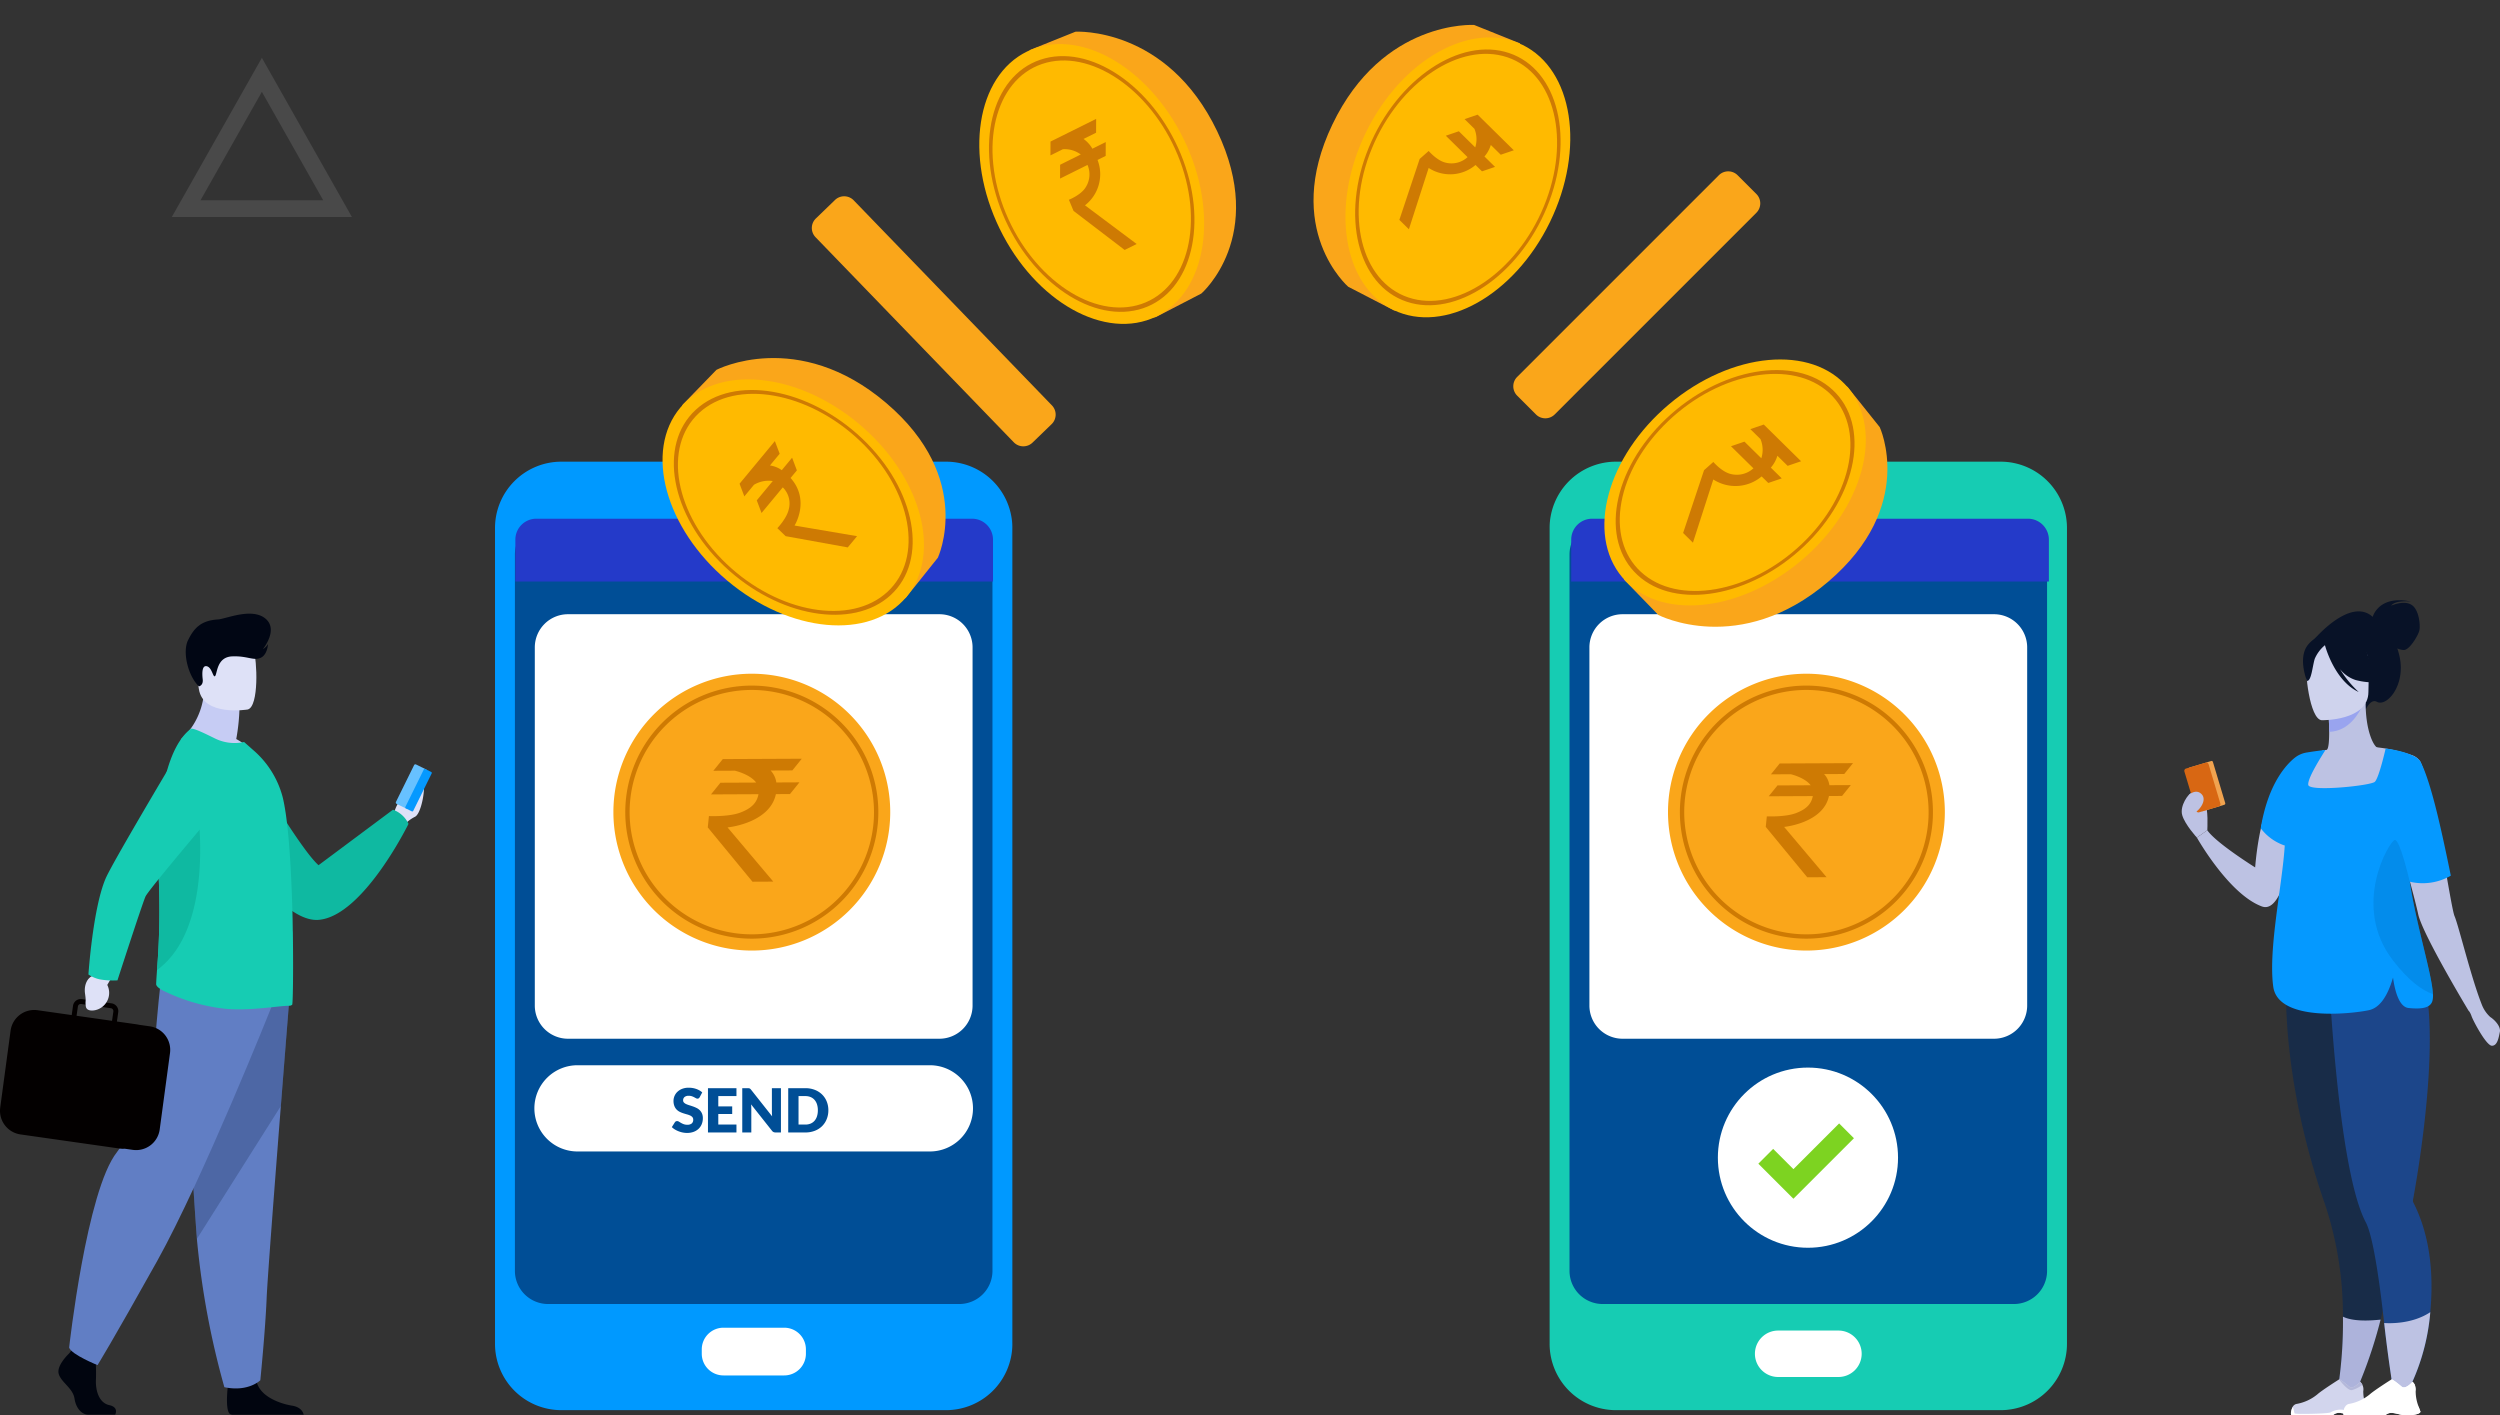 <svg xmlns="http://www.w3.org/2000/svg" width="596.669" height="337.739" viewBox="0 0 596.669 337.739">
  <rect x="0" y="0" width="596.669" height="337.739" fill="#333333" stroke="none"/>
  <g id="Group_31661" data-name="Group 31661" transform="translate(14700 495.798)">
    <g id="Polygon_9" data-name="Polygon 9" transform="translate(-14659 -482)" fill="none" opacity="0.107">
      <path d="M21.5,0,43,38H0Z" stroke="none"/>
      <path d="M 21.5 8.123 L 6.859 34 L 36.141 34 L 21.5 8.123 M 21.5 0 L 43 38 L 0 38 L 21.5 0 Z" stroke="none" fill="#fff"/>
    </g>
    <g id="Group_25733" data-name="Group 25733" transform="translate(-17243.227 22271.203)">
      <path id="Path_24493" data-name="Path 24493" d="M15.83,0h91.815a15.83,15.83,0,0,1,15.83,15.83V210.541a15.83,15.83,0,0,1-15.83,15.83H15.83A15.83,15.83,0,0,1,0,210.541V15.83A15.83,15.83,0,0,1,15.83,0Z" transform="translate(2661.37 -22656.814)" fill="#09f"/>
      <path id="Path_24497" data-name="Path 24497" d="M15.83,0h91.815a15.83,15.83,0,0,1,15.83,15.83V210.541a15.83,15.83,0,0,1-15.83,15.83H15.83A15.83,15.83,0,0,1,0,210.541V15.83A15.83,15.83,0,0,1,15.83,0Z" transform="translate(2913.07 -22656.814)" fill="#16ccb3"/>
      <path id="Path_24495" data-name="Path 24495" d="M7.915,0h98.147a7.915,7.915,0,0,1,7.915,7.915V178.881a7.915,7.915,0,0,1-7.915,7.915H7.915A7.915,7.915,0,0,1,0,178.881V7.915A7.915,7.915,0,0,1,7.915,0Z" transform="translate(2666.119 -22642.572)" fill="#004e96"/>
      <path id="Path_24501" data-name="Path 24501" d="M7.915,0H96.564a7.915,7.915,0,0,1,7.915,7.915V93.4a7.915,7.915,0,0,1-7.915,7.915H7.915A7.915,7.915,0,0,1,0,93.4V7.915A7.915,7.915,0,0,1,7.915,0Z" transform="translate(2670.868 -22620.406)" fill="#fff"/>
      <path id="Path_24500" data-name="Path 24500" d="M10.29,0h83.9a10.29,10.29,0,1,1,0,20.579H10.29A10.29,10.29,0,1,1,10.29,0Z" transform="translate(2670.868 -22512.762)" fill="#fff"/>
      <path id="Path_24496" data-name="Path 24496" d="M7.915,0h98.147a7.915,7.915,0,0,1,7.915,7.915V178.881a7.915,7.915,0,0,1-7.915,7.915H7.915A7.915,7.915,0,0,1,0,178.881V7.915A7.915,7.915,0,0,1,7.915,0Z" transform="translate(2917.819 -22642.572)" fill="#004e96"/>
      <path id="Path_24498" data-name="Path 24498" d="M7.915,0H96.564a7.915,7.915,0,0,1,7.915,7.915V93.4a7.915,7.915,0,0,1-7.915,7.915H7.915A7.915,7.915,0,0,1,0,93.4V7.915A7.915,7.915,0,0,1,7.915,0Z" transform="translate(2922.568 -22620.406)" fill="#fff"/>
      <path id="Path_24502" data-name="Path 24502" d="M5.178,0h14.5a5.178,5.178,0,0,1,5.178,5.178V6.213a5.178,5.178,0,0,1-5.178,5.178H5.178A5.178,5.178,0,0,1,0,6.213V5.178A5.178,5.178,0,0,1,5.178,0Z" transform="translate(2710.716 -22450.121)" fill="#fff"/>
      <path id="Rectangle_2888" data-name="Rectangle 2888" d="M5,0H109a5,5,0,0,1,5,5V15a0,0,0,0,1,0,0H0a0,0,0,0,1,0,0V5A5,5,0,0,1,5,0Z" transform="translate(2918.226 -22643.203)" fill="#243ac9"/>
      <path id="Rectangle_2889" data-name="Rectangle 2889" d="M5,0H109a5,5,0,0,1,5,5V15a0,0,0,0,1,0,0H0a0,0,0,0,1,0,0V5A5,5,0,0,1,5,0Z" transform="translate(2666.226 -22643.203)" fill="#243ac9"/>
      <path id="Path_24499" data-name="Path 24499" d="M5.541,0H19.788a5.541,5.541,0,1,1,0,11.081H5.541A5.541,5.541,0,1,1,5.541,0Z" transform="translate(2962.144 -22449.439)" fill="#fff"/>
      <g id="Ellipse_13125" data-name="Ellipse 13125" transform="translate(2692.226 -22604.203)" fill="#fff" stroke="#707070" stroke-width="1">
        <ellipse cx="31" cy="31.5" rx="31" ry="31.5" stroke="none"/>
        <ellipse cx="31" cy="31.5" rx="30.5" ry="31" fill="none"/>
      </g>
      <g id="Ellipse_13131" data-name="Ellipse 13131" transform="translate(2699.226 -22596.203)" fill="#fff" stroke="#707070" stroke-width="1">
        <ellipse cx="23.5" cy="24" rx="23.5" ry="24" stroke="none"/>
        <ellipse cx="23.5" cy="24" rx="23" ry="23.5" fill="none"/>
      </g>
      <path id="Path_24436" data-name="Path 24436" d="M2311.971-23603.232l-8.219,8.477,47.469,49.813,5.938-3.881,7.654-9.57s8.851-18.879-12.307-36.906C2331.349-23613.311,2311.971-23603.232,2311.971-23603.232Z" transform="translate(402.252 924.496)" fill="#faa61a"/>
      <path id="Path_24437" data-name="Path 24437" d="M3.166,0H9.5a3.166,3.166,0,0,1,3.166,3.166v68.07A3.166,3.166,0,0,1,9.5,74.4H3.166A3.166,3.166,0,0,1,0,71.236V3.166A3.166,3.166,0,0,1,3.166,0Z" transform="matrix(0.719, -0.695, 0.695, 0.719, 2735.674, -22712.66)" fill="#faa61a"/>
      <g id="Group_25720" data-name="Group 25720" transform="translate(2689.625 -22606.205)">
        <path id="Path_24422" data-name="Path 24422" d="M33.036,0A33.036,33.036,0,1,1,0,33.036,33.036,33.036,0,0,1,33.036,0Z" transform="translate(0 0)" fill="#faa61a"/>
        <g id="Group_25692" data-name="Group 25692" transform="translate(2.838 2.838)">
          <g id="Group_25691" data-name="Group 25691">
            <g id="Group_25690" data-name="Group 25690">
              <g id="Group_25689" data-name="Group 25689">
                <path id="Path_24403" data-name="Path 24403" d="M148.53,416.986a30.2,30.2,0,1,1,32.761-27.394A30.231,30.231,0,0,1,148.53,416.986Zm5.274-59.126A29.164,29.164,0,1,0,180.262,389.5,29.2,29.2,0,0,0,153.8,357.859Z" transform="translate(-121.014 -356.71)" fill="#ce7a03"/>
              </g>
            </g>
          </g>
        </g>
        <path id="Path_24404" data-name="Path 24404" d="M152.314,372.408l5.179-.024,2.256-2.793-18.853.088-2.256,2.793,5.132-.024s3.585.817,5.09,2.833l-8.532.039-2.256,2.793,11.34-.053c-.361,1.941-1.537,3.346-4.393,4.407-2.766,1.027-7.44.811-7.44.811l-.272,2.709,10.666,12.958,4.967-.023-10.91-12.932s10.073-.968,11.533-7.949l3.363-.016,2.256-2.793-5.511.026A5.251,5.251,0,0,0,152.314,372.408Z" transform="translate(-114.786 -349.306)" fill="#ce7a03"/>
      </g>
      <g id="Group_25721" data-name="Group 25721" transform="matrix(0.643, -0.766, 0.766, 0.643, 2689.894, -22651.01)">
        <path id="Path_24422-2" data-name="Path 24422" d="M24.426,0c13.49,0,24.426,15.752,24.426,35.184S37.916,70.368,24.426,70.368,0,54.615,0,35.184,10.936,0,24.426,0Z" transform="translate(0 0)" fill="#ffba00"/>
        <g id="Group_25692-2" data-name="Group 25692" transform="translate(2.098 3.024)">
          <g id="Group_25691-2" data-name="Group 25691" transform="translate(0 0)">
            <g id="Group_25690-2" data-name="Group 25690">
              <g id="Group_25689-2" data-name="Group 25689">
                <path id="Path_24403-2" data-name="Path 24403" d="M20.344,64.194C8.082,62.618-1,46.966.089,29.3S12.049-1.447,24.312.129,45.66,17.356,44.567,35.019,32.607,65.77,20.344,64.194Zm3.9-62.97C12.4-.3,1.907,12.342.85,29.4s7.72,32.175,19.562,33.7S42.75,51.98,43.806,34.921,36.087,2.745,24.244,1.224Z" fill="#ce7a03"/>
              </g>
            </g>
          </g>
        </g>
        <path id="Path_24404-2" data-name="Path 24404" d="M10.519,2.844l3.63-.024L15.73,0,2.515.088.934,2.908l3.6-.024A6.839,6.839,0,0,1,8.1,5.745l-5.981.04L.537,8.6l7.948-.053A5.38,5.38,0,0,1,5.406,13c-1.939,1.037-5.215.819-5.215.819L0,16.554,7.476,29.637l3.481-.023L3.311,16.557s7.061-.978,8.084-8.025l2.357-.016L15.333,5.7l-3.863.026A6.47,6.47,0,0,0,10.519,2.844Z" transform="translate(17.083 22.417)" fill="#ce7a03"/>
      </g>
      <path id="Path_24442" data-name="Path 24442" d="M8.22,2.814,0,11.29,47.469,61.1l5.938-3.877,7.653-9.573s8.851-18.879-12.307-36.9S8.22,2.814,8.22,2.814Z" transform="matrix(0.914, 0.407, -0.407, 0.914, 2793.542, -22765.352)" fill="#faa61a"/>
      <g id="Group_25722" data-name="Group 25722" transform="translate(2766.406 -22744.006) rotate(-26)">
        <path id="Path_24422-3" data-name="Path 24422" d="M24.426,0c13.49,0,24.426,15.752,24.426,35.184S37.916,70.368,24.426,70.368,0,54.615,0,35.184,10.936,0,24.426,0Z" transform="translate(0 0)" fill="#ffba00"/>
        <g id="Group_25692-3" data-name="Group 25692" transform="translate(2.098 3.024)">
          <g id="Group_25691-3" data-name="Group 25691" transform="translate(0 0)">
            <g id="Group_25690-3" data-name="Group 25690">
              <g id="Group_25689-3" data-name="Group 25689">
                <path id="Path_24403-3" data-name="Path 24403" d="M20.344,64.194C8.082,62.618-1,46.966.089,29.3S12.049-1.447,24.312.129,45.66,17.356,44.567,35.019,32.607,65.77,20.344,64.194Zm3.9-62.97C12.4-.3,1.907,12.342.85,29.4s7.72,32.175,19.562,33.7S42.75,51.98,43.806,34.921,36.087,2.745,24.244,1.224Z" fill="#ce7a03"/>
              </g>
            </g>
          </g>
        </g>
        <path id="Path_24404-3" data-name="Path 24404" d="M9.682,2.984l3.342-.025L14.479,0,2.315.093.859,3.052,4.17,3.027a6.435,6.435,0,0,1,3.284,3l-5.505.042L.494,9.029,7.81,8.974a5.7,5.7,0,0,1-2.835,4.669c-1.785,1.088-4.8.859-4.8.859L0,17.372,6.882,31.1l3.2-.024-7.039-13.7a9.418,9.418,0,0,0,7.441-8.422l2.17-.017,1.455-2.959-3.556.028A7.446,7.446,0,0,0,9.682,2.984Z" transform="translate(17.708 21.684)" fill="#ce7a03"/>
      </g>
      <path id="Path_24443" data-name="Path 24443" d="M8.22,58.281,0,49.806,47.469,0l5.938,3.877,7.653,9.572s8.852,18.879-12.306,36.9S8.22,58.281,8.22,58.281Z" transform="matrix(-0.914, 0.407, -0.407, -0.914, 2926.283, -22711.123)" fill="#faa61a"/>
      <g id="Group_25723" data-name="Group 25723" transform="matrix(-0.899, -0.438, 0.438, -0.899, 2897.724, -22682.34)">
        <path id="Path_24422-4" data-name="Path 24422" d="M24.426,70.368c13.49,0,24.427-15.752,24.427-35.184S37.917,0,24.427,0,0,15.753,0,35.184,10.936,70.368,24.426,70.368Z" transform="translate(0 0)" fill="#ffba00"/>
        <g id="Group_25692-4" data-name="Group 25692" transform="translate(2.098 3.022)">
          <g id="Group_25691-4" data-name="Group 25691" transform="translate(0 0)">
            <g id="Group_25690-4" data-name="Group 25690">
              <g id="Group_25689-4" data-name="Group 25689">
                <path id="Path_24403-4" data-name="Path 24403" d="M20.345.129C8.082,1.7-1,17.356.089,35.018s11.96,30.751,24.222,29.175S45.661,46.966,44.567,29.3,32.607-1.448,20.345.129Zm3.9,62.97C12.4,64.62,1.907,51.98.85,34.921s7.72-32.175,19.563-33.7S42.751,12.342,43.807,29.4,36.087,61.577,24.244,63.1Z" fill="#ce7a03"/>
              </g>
            </g>
          </g>
        </g>
      </g>
      <path id="Path_24444" data-name="Path 24444" d="M9.646,2.98l3.329-.025L14.425,0,2.306.093.856,3.048l3.3-.025a6.415,6.415,0,0,1,3.272,3l-5.485.042L.492,9.017l7.289-.056a5.69,5.69,0,0,1-2.824,4.663c-1.778,1.087-4.782.858-4.782.858L0,17.348,6.856,31.06l3.193-.024L3.036,17.351a9.393,9.393,0,0,0,7.413-8.411l2.162-.016,1.45-2.955L10.519,6A7.448,7.448,0,0,0,9.646,2.98Z" transform="translate(2894.323 -22741.334) rotate(45)" fill="#ce7a03"/>
      <path id="Path_24445" data-name="Path 24445" d="M3.166,0H9.5a3.166,3.166,0,0,1,3.166,3.166v68.07A3.166,3.166,0,0,1,9.5,74.4H3.166A3.166,3.166,0,0,1,0,71.236V3.166A3.166,3.166,0,0,1,3.166,0Z" transform="translate(2955.699 -22727.416) rotate(45)" fill="#faa61a"/>
      <path id="Path_24446" data-name="Path 24446" d="M2311.971-23547.762l-8.22-8.469,47.471-49.809,5.938,3.877,7.654,9.572s8.851,18.879-12.307,36.9S2311.971-23547.762,2311.971-23547.762Z" transform="translate(627.042 927.532)" fill="#faa61a"/>
      <g id="Group_25724" data-name="Group 25724" transform="translate(2968.59 -22693.184) rotate(50)">
        <path id="Path_24422-5" data-name="Path 24422" d="M24.426,70.37c13.491,0,24.427-15.753,24.427-35.185S37.918,0,24.427,0,0,15.753,0,35.185,10.936,70.37,24.426,70.37Z" transform="translate(0 0)" fill="#ffba00"/>
        <g id="Group_25692-5" data-name="Group 25692" transform="translate(2.098 3.022)">
          <g id="Group_25691-5" data-name="Group 25691" transform="translate(0 0)">
            <g id="Group_25690-5" data-name="Group 25690">
              <g id="Group_25689-5" data-name="Group 25689">
                <path id="Path_24403-5" data-name="Path 24403" d="M20.345.129C8.082,1.7-1,17.357.089,35.019S12.049,65.771,24.312,64.2,45.661,46.967,44.568,29.3,32.608-1.448,20.345.129Zm3.9,62.972C12.4,64.622,1.906,51.982.85,34.922S8.57,2.746,20.413,1.224,42.751,12.342,43.807,29.4,36.087,61.578,24.244,63.1Z" fill="#ce7a03"/>
              </g>
            </g>
          </g>
        </g>
        <path id="Path_24447" data-name="Path 24447" d="M9.943,3.072l3.432-.026L14.869,0,2.377.1.883,3.141l3.4-.026a6.612,6.612,0,0,1,3.373,3.09L2,6.249.507,9.295l7.514-.058A5.865,5.865,0,0,1,5.11,14.044c-1.833,1.12-4.93.884-4.93.884L0,17.883,7.067,32.016l3.291-.025L3.13,17.886a9.682,9.682,0,0,0,7.642-8.67L13,9.2l1.495-3.046-3.652.028A7.678,7.678,0,0,0,9.943,3.072Z" transform="translate(15.861 21.164) rotate(-5)" fill="#ce7a03"/>
      </g>
      <path id="Path_24448" data-name="Path 24448" d="M33.036,0A33.036,33.036,0,1,1,0,33.036,33.036,33.036,0,0,1,33.036,0Z" transform="translate(2941.325 -22606.205)" fill="#faa61a"/>
      <g id="Group_25725" data-name="Group 25725" transform="translate(2944.163 -22603.367)">
        <g id="Group_25691-6" data-name="Group 25691">
          <g id="Group_25690-6" data-name="Group 25690">
            <g id="Group_25689-6" data-name="Group 25689">
              <path id="Path_24403-6" data-name="Path 24403" d="M148.53,416.986a30.2,30.2,0,1,1,32.761-27.394A30.231,30.231,0,0,1,148.53,416.986Zm5.274-59.126A29.164,29.164,0,1,0,180.262,389.5,29.2,29.2,0,0,0,153.8,357.859Z" transform="translate(-121.014 -356.71)" fill="#ce7a03"/>
            </g>
          </g>
        </g>
      </g>
      <path id="Path_24449" data-name="Path 24449" d="M151.235,372.206l4.806-.022,2.093-2.592-17.5.081-2.093,2.592,4.762-.022s3.327.758,4.724,2.63l-7.918.036-2.093,2.592,10.524-.049c-.335,1.8-1.426,3.105-4.077,4.09-2.567.953-6.9.752-6.9.752l-.252,2.514,9.9,12.026,4.609-.021-10.125-12s9.348-.9,10.7-7.377l3.121-.014,2.093-2.592-5.114.024A4.873,4.873,0,0,0,151.235,372.206Z" transform="translate(2827.346 -22954.455)" fill="#ce7a03"/>
      <g id="Group_25728" data-name="Group 25728" transform="translate(2544.226 -22620.068)">
        <g id="man" transform="translate(0 0)">
          <path id="Path_24450" data-name="Path 24450" d="M2098.031,565.159s.838-4.022,2.932-4.944,3.352-4.609,4.19-3.6-.251,7.709-1.844,8.547a8.646,8.646,0,0,0-2.346,1.7Z" transform="translate(-2005.242 -517.167)" fill="#dee1f7"/>
          <path id="Path_24451" data-name="Path 24451" d="M2126.884,513.987s13.354,23.29,18.2,27.576l17.763-13.243a6.481,6.481,0,0,1,3.707,3.378s-10.787,21.976-21.407,22.908-25.526-26.341-25.526-26.341Z" transform="translate(-2070.057 -482.002)" fill="#0fb9a1"/>
          <g id="Group_25726" data-name="Group 25726" transform="translate(12.941 85.806)">
            <path id="Path_24452" data-name="Path 24452" d="M2528.789,1346.843s-3.087,2.861-2.485,4.895,3.389,3.388,3.765,5.873,1.882,3.84,3.238,3.84h6.462s1-1.749-1.413-2.276-3.318-3.447-3.167-6.157a48.567,48.567,0,0,0-.226-6.325l-5.12-1.2Z" transform="translate(-2526.226 -1256.56)" fill="#01050f"/>
            <path id="Path_24453" data-name="Path 24453" d="M2266.123,1393.367a1.84,1.84,0,0,0,.458.124h17.042c-.132-.595-.657-1.82-2.742-2.158-2.7-.438-7.376-2.005-8.419-5.458-.033-.111-.063-.224-.089-.339-.828-3.691-6.853,1.129-6.853,1.129s-.017.147-.043.4C2265.337,1388.417,2264.978,1392.794,2266.123,1393.367Z" transform="translate(-2225.082 -1288.581)" fill="#01050f"/>
            <path id="Path_24454" data-name="Path 24454" d="M2311.014,855.39s-.915,11.415-1.99,25.136c-1.461,18.639-3.219,41.533-3.393,45.87-.3,7.531-1.507,19.578-1.507,19.578s-2.859,2.862-8.583,1.656a197.055,197.055,0,0,1-6.558-35.393c-.023-.3-.045-.6-.067-.9-1.356-18.523-3.463-57.529-3.463-57.529Z" transform="translate(-2255.932 -849.291)" fill="#617ec4"/>
            <path id="Path_24455" data-name="Path 24455" d="M2311.014,855.39s-.915,11.415-1.99,25.136l-20.042,31.711c-.023-.3-.045-.6-.067-.9-1.356-18.523-3.463-57.529-3.463-57.529Z" transform="translate(-2255.932 -849.291)" fill="#233862" opacity="0.313"/>
            <path id="Path_24456" data-name="Path 24456" d="M2358.131,834.947s-16.492,41.339-27.334,60.766-14.232,24.849-14.232,24.849-6.213-2.485-6.777-4.179c0,0,4.146-37.505,11.408-46.648,4.1-5.166,8.923-20.67,9.148-26.091s1.468-16.152,1.468-16.152Z" transform="translate(-2307.225 -827.493)" fill="#617ec4"/>
          </g>
          <path id="Path_24457" data-name="Path 24457" d="M2346.94,433.422a48.436,48.436,0,0,0,.756-6.9l-8.367-6.743c.311,9.272-5.63,13.73-5.63,13.73s11.15,5.488,17.594,3.456A15.431,15.431,0,0,0,2346.94,433.422Z" transform="translate(-2291.552 -403.972)" fill="#c6ccf4"/>
          <path id="Path_24458" data-name="Path 24458" d="M2343.8,373.207s-10.644,1.768-11.643-4.877-3.046-10.893,3.707-12.3,8.458.927,9.331,3.064S2346.548,372.576,2343.8,373.207Z" transform="translate(-2285.689 -350.805)" fill="#dee1f7"/>
          <path id="Path_24459" data-name="Path 24459" d="M2312.526,550.7a1.044,1.044,0,0,1-.678.258c-2.42-.033-9.477,1.311-15.448.7a44.484,44.484,0,0,1-14.273-4.119c-.635-.285-2.1-1.065-2.065-1.775.021-.777.1-1.905.2-3.326a177.777,177.777,0,0,0,.354-23.232c-.1-1.825-.158-3.635-.164-5.417-.05-13.281,2.584-24.963,7.876-28.917.452-.324,3.227,1.033,5.777,2.29a10.553,10.553,0,0,0,6.937.84l2.226,1.968a22.235,22.235,0,0,1,6.97,11.132c1.1,4.421,1.743,12.392,2.1,20.653.16,3.743.291,7.519.323,11.1v.128c.031.355.031.743.031,1.1C2312.816,543.28,2312.687,550.573,2312.526,550.7Z" transform="translate(-2243.789 -457.846)" fill="#16ccb3"/>
          <path id="Path_24460" data-name="Path 24460" d="M2409.2,637.681a177.711,177.711,0,0,0,.354-23.232c-.1-1.825-.158-3.635-.164-5.417,2.2-5.348,4.006-9.226,4.006-9.226h5.556S2423.022,627.632,2409.2,637.681Z" transform="translate(-2372.728 -553.089)" fill="#0fb9a1"/>
          <path id="Path_24461" data-name="Path 24461" d="M2449.9,886.575l2.48-18.389a5.7,5.7,0,0,1,6.431-4.827l8.145,1.16.315-2.215a1.879,1.879,0,0,1,2.123-1.593l7.078,1.009a1.88,1.88,0,0,1,1.593,2.122l-.316,2.215,4.718.672c.188.027.372.063.552.107l2.589.369a5.681,5.681,0,0,1,4.808,6.407l-2.463,18.27a5.68,5.68,0,0,1-6.407,4.808l-1.936-.276a5.636,5.636,0,0,1-1.228-.039l-23.656-3.371A5.7,5.7,0,0,1,2449.9,886.575Zm26.405-23.69-7.078-1.008a.689.689,0,0,0-.21,0,.7.7,0,0,0-.582.593l-.315,2.215,8.464,1.206.317-2.215A.7.7,0,0,0,2476.306,862.884Z" transform="translate(-2450.844 -769.187)" fill="#030000"/>
          <path id="Path_24462" data-name="Path 24462" d="M2538.649,822.792l-1.054,1.818a4.22,4.22,0,0,1-2.836,6.011s-2.108.532-2.29-.93.131-.888-.175-2.952.5-3.9,2.022-4.394l1.2-1.15Z" transform="translate(-2512.991 -736.47)" fill="#dee1f7"/>
          <path id="Path_24463" data-name="Path 24463" d="M2385.15,549.162a18.227,18.227,0,0,0,4.17.232s5.94-18.35,6.7-20.027,17.645-21.517,17.645-21.517l-7.032-17.6s-18.258,30.5-20.112,34.782c-3.063,7.081-4.126,22.957-4.126,22.957A7.645,7.645,0,0,0,2385.15,549.162Z" transform="translate(-2362.289 -462.343)" fill="#16ccb3"/>
          <path id="Path_24464" data-name="Path 24464" d="M2317.54,344.565s1.092-.183.917-1.687-.175-3.471,1.05-3.1,1.424,2.869,1.926,2.3.371-4.5,4.011-4.672,5.119,1.1,6.812.355,1.782-3.306,1.782-3.306a2.915,2.915,0,0,1-1.209,1.206s3.827-4.662.558-7.31-9.413.125-11.305.24c-4.169.252-5.76,2.206-7.122,4.945S2314.865,341.928,2317.54,344.565Z" transform="translate(-2271.077 -327.68)" fill="#010614"/>
          <g id="Group_25727" data-name="Group 25727" transform="translate(93.465 35.483)">
            <path id="Path_24465" data-name="Path 24465" d="M2094.027,543.34l4.33-8.784a.346.346,0,0,1,.462-.157l2.409,1.188a.345.345,0,0,1,.156.462l-4.33,8.784a.346.346,0,0,1-.461.157l-2.41-1.188A.344.344,0,0,1,2094.027,543.34Z" transform="translate(-2093.991 -534.363)" fill="#67c1ff"/>
            <path id="Path_24466" data-name="Path 24466" d="M2087.241,549.826l4.4-8.932a.264.264,0,0,1,.352-.12l1.413.7a.264.264,0,0,1,.119.352l-4.4,8.932a.262.262,0,0,1-.351.12l-1.413-.7A.264.264,0,0,1,2087.241,549.826Z" transform="translate(-2084.961 -539.652)" fill="#0599ff"/>
          </g>
        </g>
      </g>
      <g id="Group_25732" data-name="Group 25732" transform="translate(3063.937 -22623.742)">
        <path id="Path_24467" data-name="Path 24467" d="M523.449,455.34c-1.866-1.141-4.845.223-4.845.223,1.03-1.448,4.789-.975,4.789-.975-7.487-1.593-9.05,3.194-9.18,3.642-5.431-4.9-14.126,5.547-14.126,5.547l12.478,16.54s1.138-2.631,2.642-1.81c2.345,1.281,6.879-3.9,5.43-10.72a18.093,18.093,0,0,0-.554-2.028,4.033,4.033,0,0,0,1.556.385c1.364,0,3.425-3.48,3.7-4.65S525.314,456.481,523.449,455.34Z" transform="translate(-468.63 -454.264)" fill="#081227"/>
        <path id="Path_24468" data-name="Path 24468" d="M377.187,674.875c-7.9-2.912-15.515-16.435-15.515-16.435l2.492-1.745c2.076,3.037,11.416,8.867,11.416,8.867.213-2.559.523-4.881.9-6.984,2.593-14.293,8.524-18.527,10.116-19.425a3.514,3.514,0,0,1,.4-.2s-.005.105-.018.3c-.023.43-.073,1.3-.156,2.485C386.21,650.587,383.79,677.31,377.187,674.875Z" transform="translate(-358.059 -601.797)" fill="#bdc2e3"/>
        <path id="Path_24469" data-name="Path 24469" d="M501.9,639.262c-3.9-8.756-5.772-11.232-5.838-13.987-.052-2.179,1.023-4.529,3.109-10.293a21.479,21.479,0,0,0,1.039-4.167c1.65-11.112-4.776-23.124-8.769-23.942-1.111-.294-2.995-4.307-2.972-10.774l-.5.1-8.41,1.665s.192,2.646.2,5.14c.006,2.078-.12,4.047-.59,4.295-.606.055-.963.091-.963.091s-7.012,9.738-7.6,18.795,5.615,12.991-.047,31.089C464.773,655.756,504.053,644.1,501.9,639.262Z" transform="translate(-444.573 -551.59)" fill="#bdc2e3"/>
        <path id="Path_24470" data-name="Path 24470" d="M517.623,578.253s.191,2.647.2,5.14c4.706-.133,7.193-4.426,8.212-6.8Z" transform="translate(-482.638 -551.981)" fill="#99a4ef"/>
        <path id="Path_24471" data-name="Path 24471" d="M505.87,503.42a24.723,24.723,0,0,0,3.058-7.228c.423-2.379-.789-11.2-9.649-9.926a12.038,12.038,0,0,0-4.992,1.888c-1.924,1.3-4.7,4.1-1.6,11.8l.806,2.6Z" transform="translate(-461.607 -479.729)" fill="#081227"/>
        <path id="Path_24472" data-name="Path 24472" d="M495.085,522s11.134.184,11.142-6.752,1.45-11.582-5.659-11.993-8.492,2.234-9.058,4.549S492.19,521.77,495.085,522Z" transform="translate(-461.672 -493.363)" fill="#cfd3ed"/>
        <path id="Path_24473" data-name="Path 24473" d="M490,983.317A110,110,0,0,1,482.986,1003l-3.672-.255a103.8,103.8,0,0,0,1.7-20.138,84.326,84.326,0,0,0-4.27-26.784c-10.986-31.375-9.21-54.21-9.21-54.21l20.659,2.416.962.113c.086,9.488.331,22.37.545,32.443.19,9.059.356,15.845.356,15.845C494.025,960.988,492.582,973.062,490,983.317Z" transform="translate(-442.538 -811.626)" fill="#182c48"/>
        <path id="Path_24474" data-name="Path 24474" d="M541.854,964.261a50.832,50.832,0,0,1-6.418,20.875l-1.754,1.275s-1.66-8.931-2.835-19.558c-1.119-10.1-2.654-20.787-4.389-24.05-6.89-12.937-8.964-61.777-8.964-61.777l20.946-1.039c2.107,3.542,3.025,9.35,3.243,15.955.551,16.668-3.367,38.4-3.953,41.546a.015.015,0,0,1,0,.007,1.093,1.093,0,0,0,.138.7C542.033,946.448,542.636,955.886,541.854,964.261Z" transform="translate(-482.535 -794.349)" fill="#1c468a"/>
        <path id="Path_24475" data-name="Path 24475" d="M500.2,504.124c4.678,1.2,6.708-.05,6.708-.05a13.248,13.248,0,0,1-4.333-7.827s-2.055-6.486-10.01-1.6c-.729-.625-2.028-1.078-3.747,1-2.581,3.128-.284,8.659-.284,8.659,1.06.124,1.309-3.512,1.864-5.278a8.725,8.725,0,0,1,2.428-3.236c.224.822,2.468,8.594,8.056,11.177a25.973,25.973,0,0,1-4.467-5.456A7.944,7.944,0,0,0,500.2,504.124Z" transform="translate(-458.648 -485.066)" fill="#081227"/>
        <path id="Path_24476" data-name="Path 24476" d="M601.231,693.025a7.745,7.745,0,0,1-1.962-2.811c-2.589-6.446-5.572-18.945-6.559-21.246-.36-.838-1.048-4.793-1.952-9.888-1.62-9.142-3.926-21.957-6.235-27.034a3.908,3.908,0,0,0-2.112-1.561,38.081,38.081,0,0,0-8.518-1.863l2.807,12.155.823,3.564s2.5,8.8,4.435,16c.936,3.474,1.737,6.576,2.064,8.125,1,4.76,12.029,23.055,12.029,23.055h0s.334.223.724,1.337,3.508,7.017,4.845,7.017,1.615-2,1.893-3.286S602.289,693.694,601.231,693.025Z" transform="translate(-527.589 -593.548)" fill="#bdc2e3"/>
        <path id="Path_24477" data-name="Path 24477" d="M349.815,692.027c0-.344.288-5.317-.6-6.362s-2.693-2.53-3.261-2.485-2.792,3-2.124,5.264,3.489,5.327,3.489,5.327Z" transform="translate(-343.709 -637.131)" fill="#bdc2e3"/>
        <g id="Group_25729" data-name="Group 25729" transform="translate(0.612 38.353)">
          <path id="Path_24478" data-name="Path 24478" d="M360.429,655.382l-5.154,1.545a.323.323,0,0,1-.4-.217l-2.945-9.827a.323.323,0,0,1,.217-.4l5.154-1.545a.323.323,0,0,1,.4.217l2.945,9.827A.323.323,0,0,1,360.429,655.382Z" transform="translate(-350.875 -644.922)" fill="#f1a34f"/>
          <path id="Path_24479" data-name="Path 24479" d="M354.966,657.335l-4.675,1.4a.573.573,0,0,1-.714-.385l-2.8-9.348a.573.573,0,0,1,.385-.714l4.675-1.4a.573.573,0,0,1,.714.384l2.8,9.348A.574.574,0,0,1,354.966,657.335Z" transform="translate(-346.751 -646.473)" fill="#d86713"/>
        </g>
        <path id="Path_24480" data-name="Path 24480" d="M594.879,1298.92a50.826,50.826,0,0,1-6.418,20.874l-1.786,1.626s-1.628-9.282-2.8-19.908C585.11,1301.6,590.566,1301.8,594.879,1298.92Z" transform="translate(-535.56 -1129.008)" fill="#bdc2e3"/>
        <path id="Path_24481" data-name="Path 24481" d="M472.982,661.968a13.407,13.407,0,0,0,9.808-1.437c-1.886-9.207-4.569-22.113-7.255-27.228a2.127,2.127,0,0,0-.662-.7l.027-.032c-2.518-1.831-7.664-2.393-7.664-2.393s-1.586,7.037-2.589,7.955-15.538,2.422-15.872.752c-.319-1.6,3.779-7.8,4.085-8.349a6.2,6.2,0,0,0-.661.051c-1.657.218-2.826.385-3.669.528a6.139,6.139,0,0,0-2.755,1.1c-1.956,1.482-6.555,6.032-8.354,17a12,12,0,0,0,5.478,4.037c.084.024.169.045.255.066-.557,9.293-3.978,24.758-2.745,33.705,1.184,8.6,19.28,6.4,22.867,5.6q3.688-.818,5.719-7.768c.449,3.233,1.458,7.024,3.719,7.259,3.7.383,5.231-.256,5.677-1.659a4.963,4.963,0,0,0,.13-1.674C478.278,683.956,474.6,672.572,472.982,661.968Z" transform="translate(-418.569 -594.794)" fill="#0599ff"/>
        <path id="Path_24482" data-name="Path 24482" d="M537.218,1304.952a109.983,109.983,0,0,1-7.018,19.686l-3.671-.254a103.821,103.821,0,0,0,1.7-20.139C529.472,1304.872,532.043,1305.509,537.218,1304.952Z" transform="translate(-489.753 -1133.261)" fill="#adb3db"/>
        <g id="Group_25730" data-name="Group 25730" transform="translate(26.065 185.959)">
          <path id="Path_24483" data-name="Path 24483" d="M489.779,1387.186h-2.344c-.785-.123-1.365-.351-2.17-.456a2.174,2.174,0,0,0-1.9.456.239.239,0,0,0-.022.024h-9.957c-.251-.358-.01-1.186.226-1.8a1.417,1.417,0,0,1,.932-.852,10.744,10.744,0,0,0,5.044-2.3c1.073-.969,5.179-3.563,5.179-3.563l.022-.005c.09,0,.52.134,2.388,1.711.966.813,2.611-1.15,2.611-1.15a2.349,2.349,0,0,1,.54.732,2.472,2.472,0,0,1,.214,1.529,9.909,9.909,0,0,0,.713,3.692c.232.684.428,1.168.428,1.168S491.8,1386.933,489.779,1387.186Z" transform="translate(-473.281 -1378.689)" fill="#d2d5ed"/>
          <path id="Path_24484" data-name="Path 24484" d="M535.945,1379.982a7.426,7.426,0,0,1-2.524,1.273c-1.057.139-3.036-2.561-3.036-2.561l.021-.005c.09,0,.52.134,2.388,1.711.966.813,2.611-1.15,2.611-1.15A2.349,2.349,0,0,1,535.945,1379.982Z" transform="translate(-518.898 -1378.689)" fill="#b4b8d9"/>
          <path id="Path_24485" data-name="Path 24485" d="M489.779,1413.052h-2.344c-.785-.124-1.365-.351-2.17-.456a2.172,2.172,0,0,0-1.9.456.185.185,0,0,0-.022.024h-9.957c-.251-.358-.01-1.186.226-1.8.3-.269.387,1.168.555,1.4s8.123.084,8.582-.251a4.8,4.8,0,0,1,3.759-.46c1.672.4,4.137-.625,4.746-.9.232.684.428,1.168.428,1.168S491.8,1412.8,489.779,1413.052Z" transform="translate(-473.281 -1404.555)" fill="#fff"/>
        </g>
        <g id="Group_25731" data-name="Group 25731" transform="translate(38.573 185.959)">
          <path id="Path_24486" data-name="Path 24486" d="M551.959,1387.186h-2.344c-.785-.123-1.365-.351-2.17-.456a2.175,2.175,0,0,0-1.9.456.248.248,0,0,0-.022.024h-9.957c-.251-.358-.01-1.186.226-1.8a1.416,1.416,0,0,1,.932-.852,10.744,10.744,0,0,0,5.044-2.3c1.072-.969,5.179-3.563,5.179-3.563l.022-.005c.09,0,.519.134,2.387,1.711.966.813,2.611-1.15,2.611-1.15a2.345,2.345,0,0,1,.54.732,2.473,2.473,0,0,1,.214,1.529,9.9,9.9,0,0,0,.713,3.692c.232.684.428,1.168.428,1.168S553.976,1386.933,551.959,1387.186Z" transform="translate(-535.462 -1378.689)" fill="#fff"/>
          <path id="Path_24487" data-name="Path 24487" d="M598.125,1379.982a7.427,7.427,0,0,1-2.524,1.273c-1.058.139-3.036-2.561-3.036-2.561l.022-.005c.09,0,.519.134,2.387,1.711.966.813,2.611-1.15,2.611-1.15A2.344,2.344,0,0,1,598.125,1379.982Z" transform="translate(-581.078 -1378.689)" fill="#fff"/>
          <path id="Path_24488" data-name="Path 24488" d="M551.959,1413.052h-2.344c-.785-.124-1.365-.351-2.17-.456a2.173,2.173,0,0,0-1.9.456.19.19,0,0,0-.022.024h-9.957c-.251-.358-.01-1.186.226-1.8.3-.269.388,1.168.555,1.4s8.123.084,8.582-.251a4.8,4.8,0,0,1,3.759-.46c1.672.4,4.137-.625,4.746-.9.232.684.428,1.168.428,1.168S553.976,1412.8,551.959,1413.052Z" transform="translate(-535.462 -1404.555)" fill="#fff"/>
        </g>
        <path id="Path_24489" data-name="Path 24489" d="M585.363,775.423c-2.485-.83-5.674-3.038-9.5-7.988-10.14-13.106-.861-28.508.382-28.794s3.585,9.964,3.585,9.964C581.447,759.208,585.122,770.592,585.363,775.423Z" transform="translate(-525.414 -681.43)" fill="#007ace" opacity="0.4"/>
        <path id="Path_24490" data-name="Path 24490" d="M350,682.155s1.627-1.476,2.955-.08-.5,3.889-1.843,4.483a10.289,10.289,0,0,0-1.785.93Z" transform="translate(-348.195 -635.769)" fill="#bdc2e3"/>
      </g>
      <circle id="Ellipse_13132" data-name="Ellipse 13132" cx="21.5" cy="21.5" r="21.5" transform="translate(2953.226 -22512.203)" fill="#fff"/>
      <path id="Path_24492" data-name="Path 24492" d="M2494.585-23096.607l6.6,6.6,12.68-12.678" transform="translate(470.069 605.576)" fill="none" stroke="#7dd321" stroke-width="5"/>
      <path id="Path_24503" data-name="Path 24503" d="M6.752-8.049a.92.92,0,0,1-.228.261.511.511,0,0,1-.308.087.754.754,0,0,1-.359-.105l-.435-.236a3.609,3.609,0,0,0-.555-.236,2.219,2.219,0,0,0-.71-.105,1.529,1.529,0,0,0-1.026.294,1,1,0,0,0-.337.794.731.731,0,0,0,.2.529A1.75,1.75,0,0,0,3.53-6.4a5.711,5.711,0,0,0,.754.279q.424.127.866.283a7.747,7.747,0,0,1,.866.366,2.889,2.889,0,0,1,.754.536,2.5,2.5,0,0,1,.533.794,2.822,2.822,0,0,1,.2,1.127,3.673,3.673,0,0,1-.254,1.37A3.208,3.208,0,0,1,6.517-.536,3.415,3.415,0,0,1,5.328.211,4.448,4.448,0,0,1,3.722.483a5.146,5.146,0,0,1-1-.1A5.962,5.962,0,0,1,1.729.095a5.738,5.738,0,0,1-.9-.439A3.819,3.819,0,0,1,.1-.909L.823-2.055a.59.59,0,0,1,.225-.21.637.637,0,0,1,.312-.08.825.825,0,0,1,.439.138q.221.138.5.3a4.07,4.07,0,0,0,.642.3,2.4,2.4,0,0,0,.855.138,1.628,1.628,0,0,0,1.037-.294,1.118,1.118,0,0,0,.37-.931.88.88,0,0,0-.2-.6,1.568,1.568,0,0,0-.533-.384,4.909,4.909,0,0,0-.75-.268q-.42-.116-.863-.257a6.311,6.311,0,0,1-.863-.348,2.722,2.722,0,0,1-.75-.544,2.544,2.544,0,0,1-.533-.841A3.339,3.339,0,0,1,.5-7.172a2.95,2.95,0,0,1,.239-1.16,2.994,2.994,0,0,1,.7-1.008,3.457,3.457,0,0,1,1.138-.707,4.2,4.2,0,0,1,1.544-.265,5.79,5.79,0,0,1,.946.076,4.973,4.973,0,0,1,.873.225,4.8,4.8,0,0,1,.772.355,3.56,3.56,0,0,1,.642.468ZM15.524-10.2V-8.31H11.189v2.465h3.32v1.812h-3.32v2.515h4.335V.367h-6.8V-10.2Zm2.682,0a2.079,2.079,0,0,1,.268.014.685.685,0,0,1,.2.054.653.653,0,0,1,.167.112,1.9,1.9,0,0,1,.181.2l5.016,6.343q-.029-.3-.043-.591t-.014-.54V-10.2h2.16V.367H24.86A1.176,1.176,0,0,1,24.382.28,1.024,1.024,0,0,1,24-.039l-4.98-6.292q.022.275.036.54t.014.5V.367h-2.16V-10.2ZM37.459-4.918a5.538,5.538,0,0,1-.4,2.113A4.944,4.944,0,0,1,35.951-1.13a5.047,5.047,0,0,1-1.729,1.1,6.118,6.118,0,0,1-2.244.4h-4.1V-10.2h4.1a6.068,6.068,0,0,1,2.244.4,5.119,5.119,0,0,1,1.729,1.1,4.9,4.9,0,0,1,1.113,1.671A5.519,5.519,0,0,1,37.459-4.918Zm-2.508,0a4.6,4.6,0,0,0-.2-1.414A3.02,3.02,0,0,0,34.164-7.4a2.534,2.534,0,0,0-.931-.674,3.163,3.163,0,0,0-1.254-.236H30.34v6.792h1.638a3.163,3.163,0,0,0,1.254-.236,2.534,2.534,0,0,0,.931-.674A3.02,3.02,0,0,0,34.748-3.5,4.627,4.627,0,0,0,34.951-4.918Z" transform="translate(2703.471 -22497.088)" fill="#004e96"/>
    </g>
  </g>
</svg>
